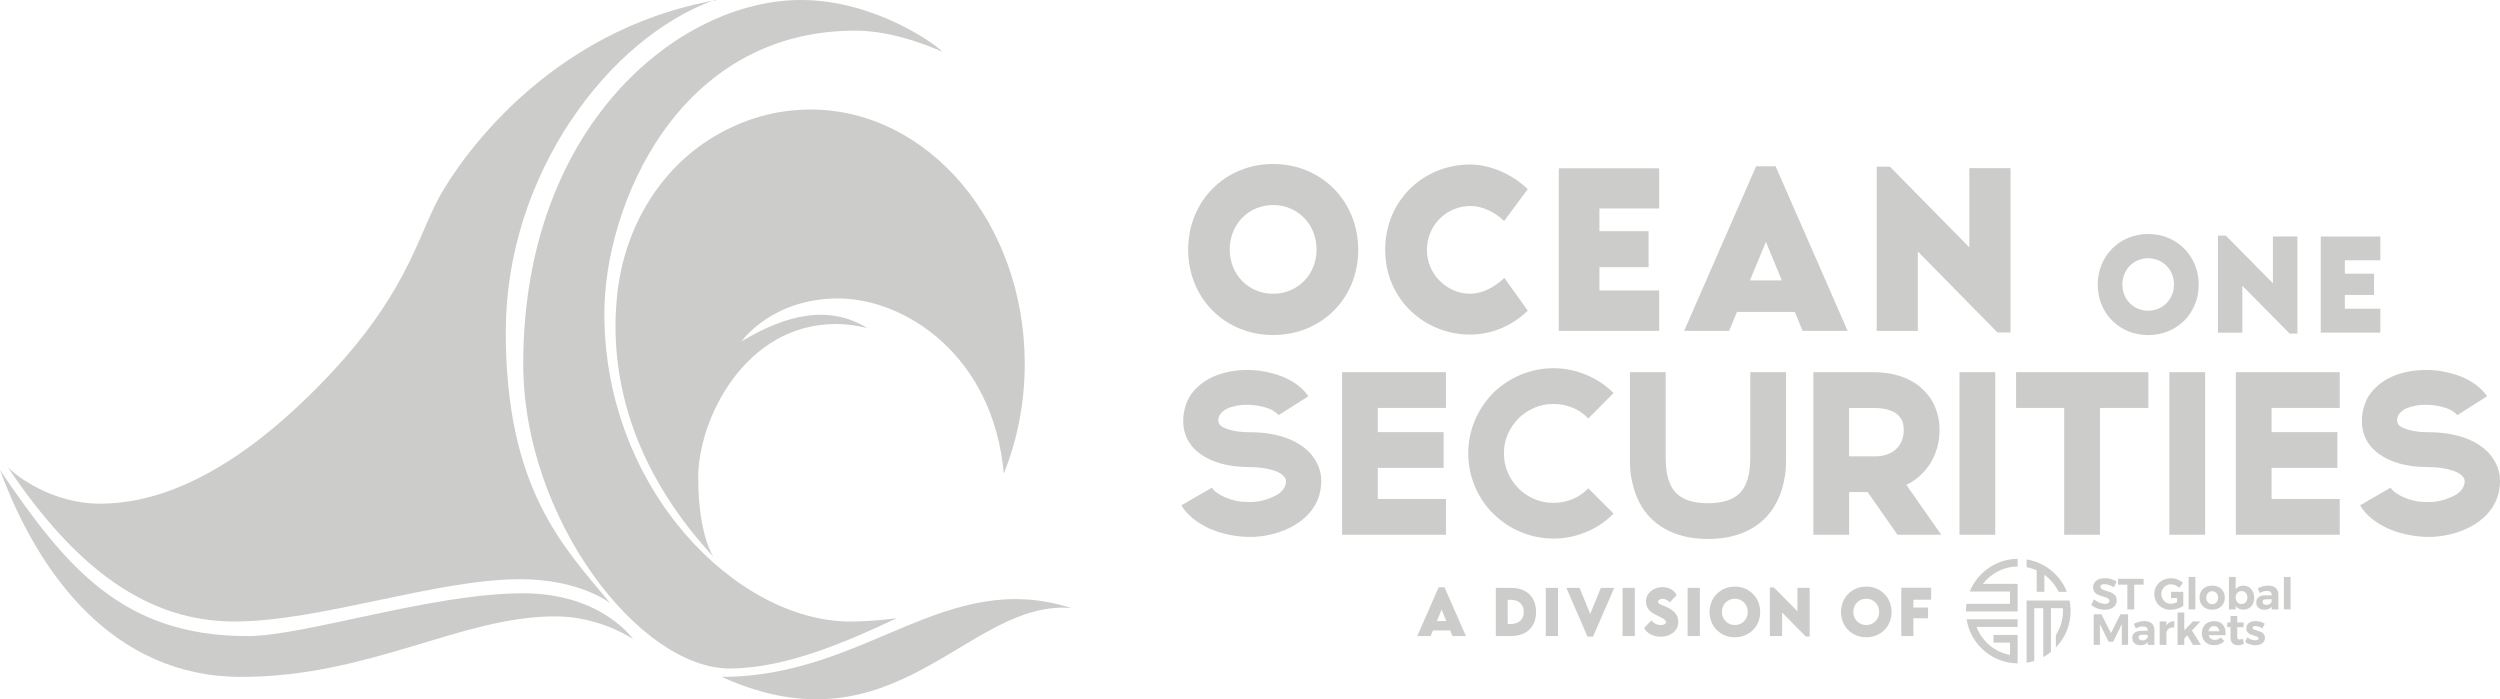 <svg xmlns="http://www.w3.org/2000/svg" id="Layer_2" viewBox="0 0 727.06 203.37"><defs><style>.cls-1{fill:#cccccb;}</style></defs><g id="Layer_1-2"><path class="cls-1" d="M573.97,169.8c-.44.71-.81,1.45-1.12,2.23h11.7v3.56h-12.65c-.1.69-.15,1.41-.15,2.13v.1h15.03v-8.01h-10.11c2.34-3.04,6-5.02,10.11-5.07v-2.23c-5.42.07-10.17,2.98-12.8,7.3ZM592.32,172.11h2.23v-4.94c1.76,1.27,3.2,2.98,4.15,4.96h2.42c-1.27-3.21-3.61-5.9-6.57-7.61-.71-.41-1.45-.76-2.23-1.06-.94-.35-1.92-.62-2.94-.78v2.27c1.03.19,2.01.51,2.94.93v6.22ZM597.9,188.29c2.65-2.73,4.28-6.46,4.28-10.57,0-.29,0-.57-.02-.85-.04-.76-.14-1.5-.29-2.23h-12.49v18.11c.76-.13,1.51-.3,2.23-.53v-15.35h2.62v14.23c.79-.43,1.53-.93,2.23-1.49v-12.74h3.47c.02.28.03.56.03.85,0,2.58-.76,4.98-2.06,6.99v3.58ZM572.46,182.34c1.72,5.4,6.38,9.49,12.09,10.4.72.11,1.47.18,2.23.19v-8.27h-7.02v2.23h4.79v3.58c-4.47-.84-8.14-3.98-9.72-8.14h11.95v-2.23h-14.84c.12.76.29,1.51.52,2.23Z"></path><path class="cls-1" d="M612.13,175.62c-.48,0-1.02-.12-1.6-.37-.58-.25-1.1-.57-1.55-.98l-.8,1.64c.51.44,1.11.79,1.81,1.04s1.4.38,2.12.38c.67,0,1.27-.11,1.79-.32.53-.21.94-.52,1.24-.93.3-.41.45-.9.45-1.47s-.14-1.06-.42-1.41c-.28-.36-.62-.62-1.01-.8s-.9-.36-1.51-.53c-.61-.18-1.06-.35-1.35-.52s-.44-.4-.44-.72c0-.25.1-.43.31-.56.2-.13.48-.19.83-.19s.8.08,1.32.25,1,.39,1.46.67l.78-1.67c-.46-.3-.98-.53-1.58-.71-.59-.18-1.2-.27-1.81-.27-.69,0-1.29.11-1.81.32-.52.22-.92.53-1.21.93-.29.4-.43.87-.43,1.41,0,.58.14,1.04.42,1.39s.61.61,1,.78c.39.17.88.34,1.49.51.42.12.76.22,1,.32.24.09.44.21.6.36.16.15.24.34.24.57,0,.29-.12.51-.35.66-.23.15-.56.23-.97.23ZM618.68,177.23h2.01v-7.2h2.72v-1.7h-7.44v1.7h2.71v7.2ZM634.96,172.11h-3.57v1.83h1.75v1.17c-.29.15-.58.27-.89.36-.31.09-.59.13-.85.13-.52,0-.99-.12-1.42-.37s-.77-.59-1.02-1.03c-.25-.44-.38-.92-.38-1.44s.12-1,.37-1.43c.25-.43.58-.77,1.01-1.02.43-.25.9-.38,1.42-.38.43,0,.85.09,1.26.27.41.18.78.42,1.11.74l1.13-1.44c-.46-.41-.99-.73-1.6-.97-.61-.24-1.24-.36-1.9-.36-.91,0-1.73.2-2.47.6-.74.4-1.32.95-1.75,1.65-.42.7-.64,1.48-.64,2.33s.21,1.65.62,2.35.98,1.25,1.7,1.65c.72.4,1.53.6,2.42.6.61,0,1.26-.11,1.95-.32.69-.22,1.27-.5,1.74-.85v-4.08ZM638.46,167.79h-1.96v9.44h1.96v-9.44ZM641.43,176.86c.56.29,1.2.44,1.93.44s1.36-.15,1.91-.44.99-.7,1.29-1.23.46-1.14.46-1.83-.15-1.31-.46-1.83c-.31-.53-.74-.93-1.29-1.22-.56-.29-1.19-.43-1.91-.43s-1.37.14-1.93.43c-.56.29-.99.7-1.29,1.22-.31.53-.46,1.14-.46,1.83s.15,1.3.46,1.83c.31.53.74.94,1.29,1.23ZM642.12,172.47c.32-.35.73-.52,1.24-.52s.91.17,1.23.52c.32.35.48.8.48,1.36s-.16,1.01-.48,1.36c-.32.35-.73.52-1.23.52s-.92-.17-1.24-.52c-.32-.35-.48-.8-.48-1.36s.16-1.01.48-1.36ZM650.19,176.23c.25.35.57.61.93.79.37.18.79.27,1.27.27.64,0,1.19-.14,1.67-.43.48-.29.85-.69,1.11-1.21.26-.52.39-1.13.39-1.81s-.13-1.31-.4-1.84c-.27-.53-.64-.95-1.13-1.24-.49-.29-1.05-.44-1.68-.44-.46,0-.87.09-1.24.27-.37.18-.68.45-.92.79v-3.6h-1.96v9.44h1.96v-.99ZM650.67,172.42c.32-.35.73-.53,1.23-.53s.91.18,1.22.53c.31.35.47.8.47,1.35s-.16,1.02-.47,1.37c-.31.35-.72.53-1.22.53s-.91-.17-1.23-.52-.48-.81-.48-1.37.16-1,.48-1.35ZM661.82,170.96c-.5-.43-1.21-.65-2.13-.65-.57,0-1.09.06-1.56.19-.48.13-.98.33-1.53.6l.61,1.35c.72-.4,1.4-.6,2.03-.6.47,0,.82.1,1.06.3.24.2.36.48.36.85v.13h-1.88c-.83,0-1.47.19-1.93.55-.45.36-.68.86-.68,1.51s.21,1.15.64,1.55c.42.39,1,.59,1.72.59.47,0,.89-.08,1.26-.23.36-.15.66-.37.89-.66v.8h1.92v-4.46c-.02-.77-.28-1.37-.78-1.81ZM660.67,174.89c-.06.3-.24.54-.53.74-.3.2-.65.29-1.06.29-.33,0-.59-.08-.78-.24-.19-.16-.29-.37-.29-.63s.09-.47.27-.59c.18-.12.46-.18.85-.18h1.54v.61ZM664.2,167.79v9.44h1.96v-9.44h-1.96ZM613.91,184.12l-2.77-5.47h-2.24v8.9h1.81v-6.02l2.54,5.11h1.3l2.53-5.11v6.02h1.81v-8.9h-2.23l-2.75,5.47ZM625.77,181.29c-.5-.43-1.21-.65-2.13-.65-.57,0-1.09.06-1.56.19-.48.13-.98.33-1.53.6l.61,1.35c.72-.4,1.4-.6,2.03-.6.47,0,.82.1,1.06.3.24.2.36.48.36.85v.13h-1.88c-.83,0-1.47.19-1.93.55-.45.36-.68.86-.68,1.51s.21,1.15.64,1.55c.42.39,1,.59,1.72.59.47,0,.89-.08,1.26-.23.36-.15.66-.37.89-.66v.8h1.92v-4.46c-.02-.77-.28-1.37-.78-1.81ZM624.62,185.22c-.06.3-.24.54-.53.74-.3.2-.65.29-1.06.29-.33,0-.59-.08-.78-.24-.19-.16-.29-.37-.29-.63s.09-.47.27-.59c.18-.12.46-.18.85-.18h1.54v.61ZM630.05,181.95v-1.23h-1.96v6.84h1.96v-3.29c0-.54.18-.98.53-1.3.35-.33.83-.49,1.43-.49.14,0,.24,0,.31.01v-1.84c-.51,0-.95.12-1.34.34s-.69.54-.93.97ZM639.98,180.73h-2.23l-2.51,2.58v-5.19h-1.96v9.44h1.96v-1.86l.88-.93,1.65,2.78h2.31l-2.62-4.2,2.51-2.63ZM643.88,180.65c-.69,0-1.3.15-1.83.44-.53.29-.95.7-1.25,1.23s-.44,1.14-.44,1.84.15,1.29.44,1.82c.29.53.71.93,1.25,1.22.54.29,1.17.43,1.89.43.61,0,1.16-.1,1.66-.31.5-.21.92-.51,1.27-.9l-1.03-1.04c-.24.24-.5.42-.8.54-.3.12-.61.18-.93.18-.44,0-.82-.12-1.13-.36-.31-.24-.53-.58-.64-1.01h4.91c0-.11.01-.27.01-.47,0-1.14-.29-2.02-.86-2.66-.57-.64-1.41-.95-2.51-.95ZM642.29,183.58c.08-.46.26-.82.54-1.09s.64-.4,1.06-.4c.45,0,.81.14,1.08.41.27.27.42.63.43,1.08h-3.12ZM651.26,185.99c-.42,0-.62-.26-.62-.79v-2.82h1.86v-1.36h-1.86v-1.88h-1.95v1.88h-.95v1.35h.95v3.17c0,.68.2,1.2.6,1.56.4.36.92.55,1.55.55.31,0,.63-.04.93-.12.31-.08.59-.2.85-.35l-.41-1.44c-.35.17-.67.25-.95.25ZM657.53,183.78c-.31-.14-.71-.28-1.2-.43-.44-.13-.76-.24-.95-.34s-.29-.25-.29-.43c0-.17.07-.3.22-.38.14-.08.33-.13.57-.13.29,0,.61.06.98.17s.73.28,1.11.49l.67-1.34c-.38-.25-.81-.43-1.27-.57-.47-.13-.93-.2-1.4-.2-.78,0-1.42.19-1.93.56-.51.37-.76.9-.76,1.58,0,.44.11.8.33,1.07.22.28.49.48.79.62.31.14.7.27,1.16.41.44.13.76.25.96.36.2.11.3.26.3.46,0,.18-.08.31-.24.4-.16.09-.37.13-.63.13-.38,0-.79-.07-1.21-.22-.43-.15-.82-.36-1.16-.63l-.64,1.32c.38.31.83.54,1.35.71.52.17,1.06.25,1.62.25.81,0,1.48-.19,2-.57.52-.38.78-.9.78-1.58,0-.45-.11-.81-.34-1.09-.23-.28-.5-.48-.81-.62Z"></path><path class="cls-1" d="M2.15,135.69c2.52,2.87,13.23,10.79,26.89,10.79s34.03-5.31,60.49-31.07c26.46-25.76,30.81-43,36.9-55.53,6.09-12.53,32.73-51.35,82.16-59.88h-.75c-30.75,10.91-60.75,50.83-60.75,96.44s16.57,62.38,30.38,78.97c0,0-8.7-6.96-26.23-6.96-24.34,0-58.26,12.3-83.09,12.3s-45.78-14.8-66-45.06Z"></path><path class="cls-1" d="M0,136.68c19.24,28.46,35.77,48.31,71.98,48.31,16.54,0,53.7-12.45,80.08-12.45,22.98,0,32.03,13.32,32.03,13.32,0,0-9.49-6.61-22.63-6.61-27.36,0-53.93,17.61-91.3,17.61S11.08,166.77,0,136.68Z"></path><path class="cls-1" d="M274.14,15.12c-1.86-2.15-19.73-15.12-41.23-15.12-35.48,0-80.74,36.59-80.74,105.82,0,45.13,33.89,88.59,60,88.59,16.25,0,34.12-7.78,48.63-14.62,0,0-6.79.96-13.58.96-32.81,0-71.46-38.27-71.46-89.56,0-31.1,21.12-82.28,73-82.28,12.53,0,25.39,6.21,25.39,6.21Z"></path><path class="cls-1" d="M311.54,176.83c-30.17-2.55-50.83,43.06-101.66,20.02,42.01,0,64.99-31.74,101.66-20.02Z"></path><path class="cls-1" d="M235.66,31.86c-10.08,0-19.6,2.84-28.03,7.88-16.15,9.66-26.04,26.92-28.1,45.63-2.13,19.33,1.28,47.74,28,76.62,0,0-4.47-6.19-4.47-23.14s13.61-44.62,40.07-44.62c4.93,0,9.17,1.22,9.17,1.22-11.13-6.89-23.55-4.06-36.64,3.83,0,0,8.73-12.48,28.11-12.48s45.09,16.52,48.16,50.93c3.9-9.66,6.09-20.48,6.09-31.91,0-40.85-27.92-73.97-62.36-73.97Z"></path><path class="cls-1" d="M345.54,72.65c0-14.19,10.73-24.96,24.73-24.96s24.73,10.76,24.73,24.96-10.73,24.78-24.75,24.78-24.7-10.7-24.7-24.78ZM382.89,72.56c0-7.3-5.48-12.93-12.63-12.93s-12.63,5.63-12.63,12.93,5.48,12.87,12.63,12.87,12.63-5.6,12.63-12.87Z"></path><path class="cls-1" d="M402.85,72.59c0-13.99,10.78-24.75,24.81-24.75,5.81.09,12.04,2.76,16.65,7.16l-6.87,9.27c-2.77-2.64-6.43-4.37-9.75-4.37-6.93,0-12.71,5.54-12.71,12.79s6.04,12.73,12.46,12.73c3.77,0,7.15-1.88,10.06-4.6l6.82,9.53c-4.3,4.11-10.03,6.95-16.88,6.95-12.71,0-24.59-9.85-24.59-24.69Z"></path><path class="cls-1" d="M465.15,60.63v6.6h14.3v10.47h-14.3v6.77h17.38v11.76h-29.2v-47.28h29.2v11.67h-17.38Z"></path><path class="cls-1" d="M521.98,90.71h-16.82l-2.29,5.51h-13.08l20.93-47.86h5.67l20.95,47.86h-13.1l-2.26-5.51ZM518.18,81.54l-4.61-11.2-4.64,11.2h9.25Z"></path><path class="cls-1" d="M584.71,48.89v47.8h-3.8l-23.16-23.55v23.11h-11.96v-47.77h3.86l23.08,23.46v-23.05h11.99Z"></path><path class="cls-1" d="M421.75,183.35h-5.01l-.68,1.63h-3.89l6.23-14.19h1.69l6.24,14.19h-3.9l-.67-1.63ZM420.62,180.62l-1.37-3.32-1.38,3.32h2.75Z"></path><path class="cls-1" d="M446.73,177.99c0,4.35-2.79,6.99-7.34,6.99h-4.37v-14.01h4.37c4.56-.03,7.34,2.64,7.34,7.02ZM443.16,177.98c0-2.2-1.46-3.54-3.87-3.54h-.82v7.04h.85c2.38,0,3.83-1.32,3.83-3.5Z"></path><path class="cls-1" d="M449.55,170.96h3.56v14.02h-3.56v-14.02Z"></path><path class="cls-1" d="M469.47,170.96l-6.18,14.17h-1.61l-6.15-14.17h3.85l3.09,7.59,3.1-7.59h3.9Z"></path><path class="cls-1" d="M471.88,170.96h3.56v14.02h-3.56v-14.02Z"></path><path class="cls-1" d="M478.15,182.61l2.15-2.21c.56.86,1.6,1.38,2.72,1.38.76,0,1.5-.29,1.5-.86,0-.72-1.37-1.36-2.69-1.97-1.7-.77-3.15-1.93-3.15-4.04,0-2.43,2.2-4.16,4.75-4.16,2.05,0,3.64,1.01,4.17,2.39l-2.05,2.07c-.4-.74-1.43-1.06-2.07-1.06-.73,0-1.26.39-1.26.87,0,.64.95.85,2.4,1.49,2.09.92,3.48,2.26,3.48,4.33,0,2.67-2.38,4.33-5.06,4.33-2.2,0-4.21-1.02-4.88-2.57Z"></path><path class="cls-1" d="M490.8,170.96h3.56v14.02h-3.56v-14.02Z"></path><path class="cls-1" d="M497.18,177.99c0-4.21,3.19-7.4,7.36-7.4s7.36,3.19,7.36,7.4-3.19,7.35-7.37,7.35-7.35-3.17-7.35-7.35ZM508.29,177.96c0-2.17-1.63-3.84-3.76-3.84s-3.76,1.67-3.76,3.84,1.63,3.82,3.76,3.82,3.76-1.66,3.76-3.82Z"></path><path class="cls-1" d="M526.3,170.94v14.18h-1.13l-6.89-6.98v6.85h-3.56v-14.17h1.15l6.87,6.96v-6.84h3.57Z"></path><path class="cls-1" d="M535.4,177.99c0-4.21,3.19-7.4,7.36-7.4s7.36,3.19,7.36,7.4-3.19,7.35-7.37,7.35-7.35-3.17-7.35-7.35ZM546.51,177.96c0-2.17-1.63-3.84-3.76-3.84s-3.76,1.67-3.76,3.84,1.63,3.82,3.76,3.82,3.76-1.66,3.76-3.82Z"></path><path class="cls-1" d="M556.46,174.42v2.27h4.26v3.11h-4.26v5.19h-3.52v-14.07h8.69v3.5h-5.17Z"></path><path class="cls-1" d="M363.58,156.13h-.86c-1.83-.04-3.72-.28-5.66-.7-1.94-.43-3.74-1.01-5.41-1.74-1.83-.86-3.45-1.85-4.83-3-1.39-1.14-2.47-2.38-3.24-3.73l8.87-5.14c.28.49.76.98,1.44,1.47s1.47.94,2.39,1.34c.92.41,1.93.73,3.03.98,1.1.25,2.22.37,3.36.37h.31c.94.08,2.07,0,3.39-.24,1.32-.25,2.64-.67,3.94-1.28,2.24-1.02,3.46-2.39,3.67-4.1.04-.49,0-.87-.12-1.13-.12-.26-.29-.5-.49-.7-.73-.82-1.86-1.43-3.36-1.83-1.92-.57-4.12-.86-6.6-.86-.69,0-1.68-.04-2.97-.12-1.28-.08-2.68-.29-4.19-.61-3.79-.9-6.77-2.43-8.93-4.59-2.36-2.45-3.42-5.46-3.18-9.05v-.06c.12-1.71.52-3.32,1.19-4.83.67-1.51,1.64-2.83,2.9-3.98,2.08-2,4.75-3.4,8.01-4.22,2.08-.53,4.27-.79,6.57-.79s4.56.29,6.76.86c2.53.61,4.72,1.51,6.58,2.69,1.85,1.18,3.31,2.55,4.37,4.1l-8.69,5.5c-.24-.37-.75-.79-1.53-1.28-.77-.49-1.86-.9-3.24-1.22-1.35-.33-2.75-.5-4.22-.52-1.47-.02-2.79.13-3.98.46-1.06.25-1.89.55-2.48.92-.59.37-1.04.75-1.35,1.13-.31.39-.5.75-.58,1.1-.08.35-.12.6-.12.76,0,.45.05.79.15,1.01.1.22.21.4.34.52.61.61,1.71,1.11,3.3,1.5,1.59.39,3.34.58,5.26.58,3.91,0,7.37.52,10.37,1.56s5.41,2.54,7.25,4.5c1.18,1.31,2.06,2.76,2.63,4.37.57,1.61.76,3.33.55,5.17-.24,2.65-1.16,5.03-2.75,7.12-1.59,2.1-3.77,3.82-6.54,5.17-1.71.82-3.56,1.45-5.54,1.9-1.98.45-3.9.67-5.78.67Z"></path><path class="cls-1" d="M400.7,118.64v7.03h19.14v10.4h-19.14v9.05h19.82v10.4h-30.21v-47.28h30.21v10.4h-19.82Z"></path><path class="cls-1" d="M451.77,156.62c-3.34,0-6.56-.65-9.66-1.96-1.47-.61-2.85-1.37-4.16-2.26-1.31-.9-2.55-1.92-3.73-3.06-2.28-2.28-4.04-4.89-5.26-7.83-1.31-3.1-1.96-6.32-1.96-9.66s.65-6.56,1.96-9.66c1.22-2.89,2.98-5.52,5.26-7.89,2.36-2.28,4.99-4.04,7.89-5.26,3.1-1.3,6.32-1.96,9.66-1.96s6.5.65,9.6,1.96c2.98,1.22,5.61,2.98,7.89,5.26l-7.34,7.4c-1.34-1.39-2.88-2.44-4.62-3.15-1.73-.71-3.58-1.07-5.54-1.07s-3.86.38-5.6,1.13c-1.73.75-3.25,1.78-4.56,3.09-1.3,1.31-2.33,2.82-3.09,4.56-.75,1.73-1.13,3.6-1.13,5.6s.38,3.81,1.13,5.57c.75,1.75,1.78,3.28,3.09,4.59,1.3,1.31,2.82,2.33,4.56,3.09,1.73.75,3.6,1.13,5.6,1.13s3.8-.36,5.54-1.07c1.73-.71,3.27-1.76,4.62-3.15l7.34,7.34c-2.28,2.32-4.91,4.1-7.89,5.32-3.1,1.3-6.3,1.96-9.6,1.96Z"></path><path class="cls-1" d="M496.72,156.75c-4.98,0-9.21-1.02-12.72-3.06-3.14-1.83-5.53-4.32-7.16-7.46-.69-1.3-1.23-2.62-1.62-3.95-.39-1.32-.67-2.57-.86-3.73s-.29-2.21-.31-3.15c-.02-.94-.03-1.67-.03-2.2v-24.95h10.4v24.95c0,4.65.97,8,2.91,10.06,1.94,2.06,5.07,3.09,9.39,3.09s7.45-1.03,9.39-3.09c1.94-2.06,2.91-5.41,2.91-10.06v-24.95h10.4v24.95c0,.53,0,1.26-.03,2.2-.02.94-.12,1.99-.31,3.15s-.47,2.41-.86,3.73c-.39,1.33-.93,2.64-1.62,3.95-1.63,3.14-4.02,5.63-7.16,7.46-3.51,2.04-7.75,3.06-12.72,3.06Z"></path><path class="cls-1" d="M564.55,155.52h-12.72l-8.68-12.42h-5.38v12.42h-10.4v-47.28h17.43c2.69,0,5.15.34,7.37,1.01,2.22.67,4.19,1.66,5.9,2.97.94.78,1.78,1.62,2.54,2.54.75.92,1.38,1.91,1.87,2.97,1.06,2.24,1.59,4.67,1.59,7.28s-.45,4.85-1.34,7.09c-.86,2.16-2.14,4.08-3.85,5.75-1.35,1.35-2.83,2.41-4.46,3.18l10.15,14.5ZM537.76,132.71h7.09c2.89.08,5.14-.67,6.73-2.26,1.39-1.39,2.08-3.2,2.08-5.44,0-4.24-2.96-6.36-8.87-6.36h-7.03v14.07Z"></path><path class="cls-1" d="M569.87,155.52v-47.28h10.4v47.28h-10.4Z"></path><path class="cls-1" d="M624.79,118.64h-14.07v36.88h-10.4v-36.88h-14v-10.4h38.47v10.4Z"></path><path class="cls-1" d="M630.9,155.52v-47.28h10.4v47.28h-10.4Z"></path><path class="cls-1" d="M660.63,118.64v7.03h19.14v10.4h-19.14v9.05h19.82v10.4h-30.21v-47.28h30.21v10.4h-19.82Z"></path><path class="cls-1" d="M706.37,156.13h-.86c-1.83-.04-3.72-.28-5.66-.7s-3.74-1.01-5.41-1.74c-1.83-.86-3.45-1.85-4.83-3-1.39-1.14-2.47-2.38-3.24-3.73l8.87-5.14c.28.49.76.98,1.44,1.47.67.49,1.47.94,2.38,1.34.92.41,1.93.73,3.03.98,1.1.25,2.22.37,3.36.37h.31c.94.08,2.07,0,3.39-.24,1.33-.25,2.64-.67,3.95-1.28,2.24-1.02,3.46-2.39,3.67-4.1.04-.49,0-.87-.12-1.13-.12-.26-.29-.5-.49-.7-.73-.82-1.86-1.43-3.36-1.83-1.92-.57-4.12-.86-6.61-.86-.69,0-1.68-.04-2.97-.12-1.29-.08-2.68-.29-4.19-.61-3.79-.9-6.77-2.43-8.93-4.59-2.37-2.45-3.42-5.46-3.18-9.05v-.06c.12-1.71.52-3.32,1.19-4.83.67-1.51,1.64-2.83,2.91-3.98,2.08-2,4.75-3.4,8.01-4.22,2.08-.53,4.27-.79,6.57-.79s4.56.29,6.76.86c2.53.61,4.72,1.51,6.58,2.69,1.85,1.18,3.31,2.55,4.37,4.1l-8.68,5.5c-.25-.37-.76-.79-1.53-1.28-.78-.49-1.86-.9-3.24-1.22-1.35-.33-2.75-.5-4.22-.52-1.47-.02-2.79.13-3.97.46-1.06.25-1.89.55-2.48.92-.59.37-1.04.75-1.35,1.13-.31.39-.5.75-.58,1.1-.08.35-.12.6-.12.76,0,.45.05.79.15,1.01.1.22.21.4.34.52.61.61,1.71,1.11,3.3,1.5,1.59.39,3.34.58,5.26.58,3.91,0,7.37.52,10.37,1.56,3,1.04,5.41,2.54,7.25,4.5,1.18,1.31,2.06,2.76,2.63,4.37.57,1.61.75,3.33.55,5.17-.24,2.65-1.16,5.03-2.75,7.12-1.59,2.1-3.77,3.82-6.54,5.17-1.71.82-3.56,1.45-5.54,1.9s-3.9.67-5.78.67Z"></path><path class="cls-1" d="M610.07,82.8c0-8.39,6.37-14.75,14.68-14.75s14.68,6.36,14.68,14.75-6.37,14.65-14.7,14.65-14.66-6.33-14.66-14.65ZM632.24,82.75c0-4.32-3.25-7.64-7.5-7.64s-7.5,3.33-7.5,7.64,3.25,7.61,7.5,7.61,7.5-3.31,7.5-7.61Z"></path><path class="cls-1" d="M668.14,68.76v28.25h-2.26l-13.75-13.92v13.66h-7.1v-28.24h2.29l13.7,13.87v-13.62h7.12Z"></path><path class="cls-1" d="M681.94,75.69v3.9h8.49v6.19h-8.49v4h10.32v6.95h-17.33v-27.94h17.33v6.9h-10.32Z"></path></g></svg>